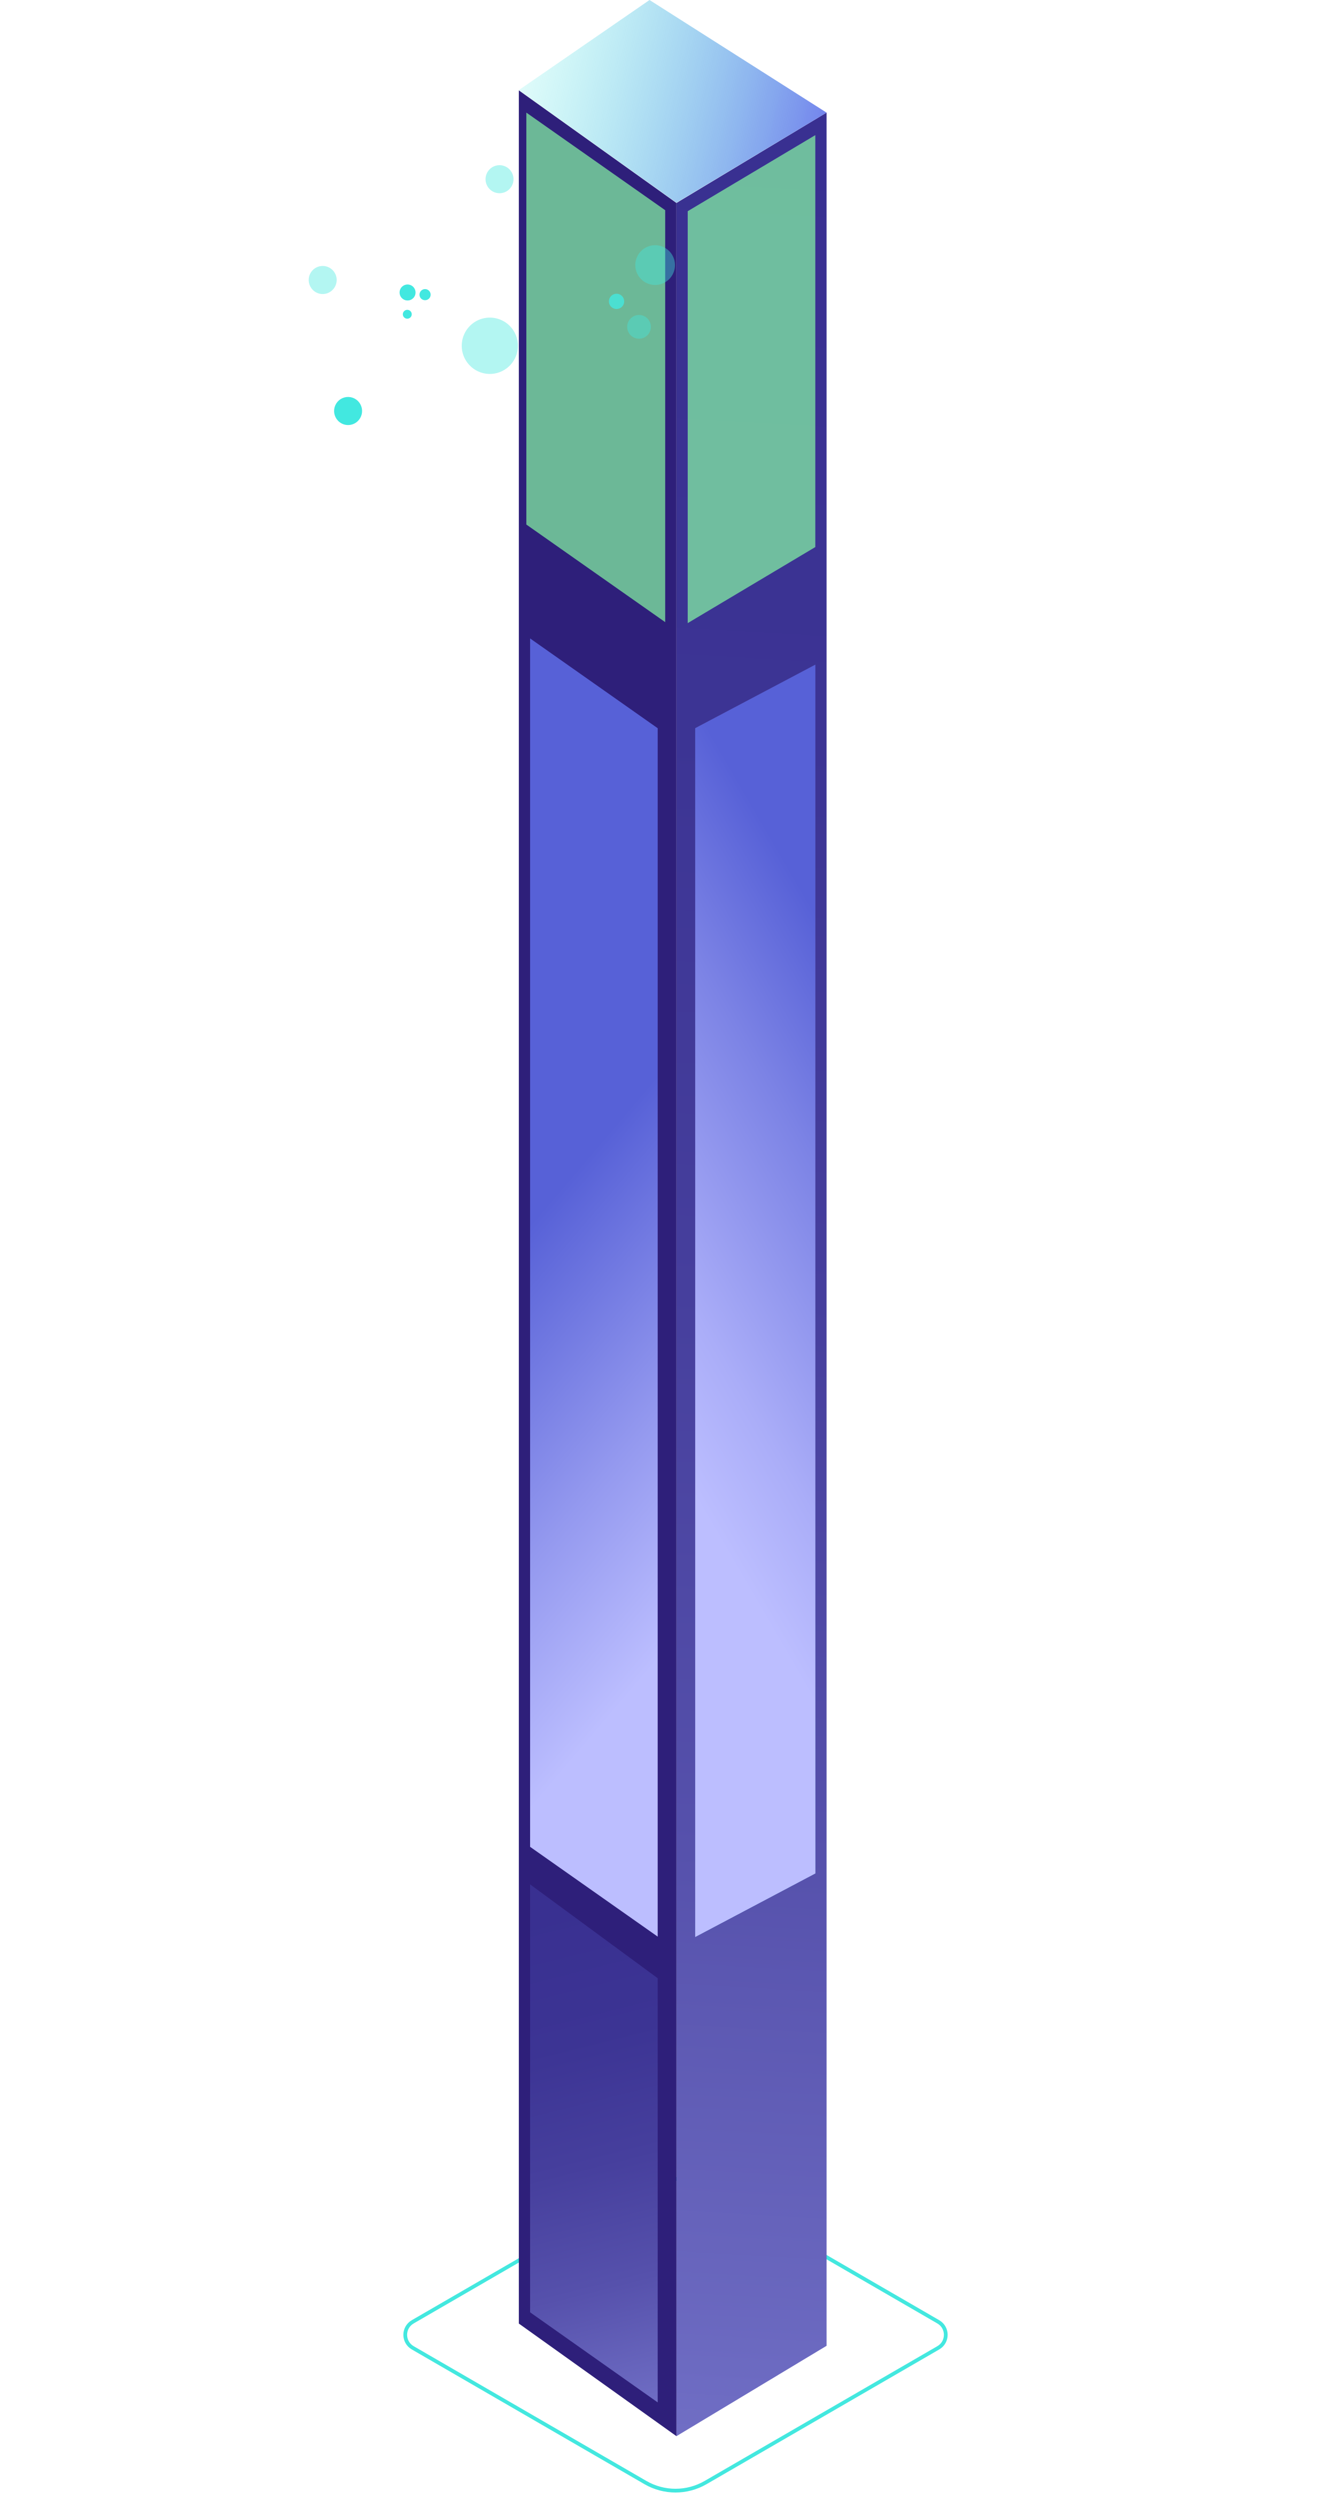 <svg width="178" height="333" viewBox="0 0 178 333" fill="none" xmlns="http://www.w3.org/2000/svg">
<path d="M85.992 291.321L54.99 309.269C53.659 310.039 53.659 311.961 54.99 312.731L85.992 330.679C88.471 332.115 91.529 332.115 94.008 330.679L125.01 312.731C126.341 311.961 126.341 310.039 125.01 309.269L94.008 291.321C91.529 289.885 88.471 289.885 85.992 291.321Z" stroke="#43E8DF" stroke-width="0.5"/>
<path d="M110.126 15L90.126 27.036V324.5L110.126 312.464V15Z" fill="url(#paint0_linear_3007_6938)"/>
<path d="M69.126 12.037L90.126 27.036V324.5L69.126 309.5L69.126 12.037Z" fill="#2E1F7A"/>
<path d="M110.126 15L86.538 0L69.126 12L90.126 27L110.126 15Z" fill="url(#paint1_linear_3007_6938)"/>
<path opacity="0.7" d="M88.626 82.869V28L70.126 15V69.869L88.626 82.869Z" fill="#86FAA5"/>
<path opacity="0.7" d="M108.626 18V72.869L91.626 83V28.131L108.626 18Z" fill="#86FAA5"/>
<path d="M70.627 85.04L87.627 97L87.626 257.96L70.627 246L70.627 85.04Z" fill="url(#paint2_linear_3007_6938)"/>
<path d="M70.626 251L87.626 263.5L87.626 320L70.626 308L70.626 251Z" fill="url(#paint3_linear_3007_6938)"/>
<path d="M108.627 88.54L92.627 97L92.627 258L108.627 249.54L108.627 88.54Z" fill="url(#paint4_linear_3007_6938)"/>
<path d="M108.627 88.54L92.627 97L92.627 258L108.627 249.54L108.627 88.54Z" fill="url(#paint5_linear_3007_6938)"/>
<path d="M108.627 88.54L92.627 97L92.627 258L108.627 249.54L108.627 88.54Z" fill="url(#paint6_linear_3007_6938)"/>
<path opacity="0.4" d="M89.093 37.245C89.475 36.887 89.742 36.424 89.861 35.913C89.98 35.403 89.945 34.869 89.761 34.378C89.576 33.888 89.251 33.463 88.826 33.158C88.4 32.853 87.894 32.681 87.372 32.664C86.849 32.647 86.333 32.786 85.889 33.063C85.445 33.341 85.093 33.744 84.878 34.221C84.663 34.699 84.594 35.23 84.68 35.747C84.766 36.264 85.003 36.744 85.361 37.126C85.841 37.637 86.503 37.936 87.202 37.959C87.902 37.981 88.582 37.725 89.093 37.245Z" fill="#42E8E0"/>
<path opacity="0.4" d="M86.126 44.772C86.297 44.636 86.437 44.466 86.538 44.272C86.639 44.079 86.7 43.867 86.715 43.649C86.731 43.432 86.701 43.213 86.629 43.008C86.556 42.802 86.441 42.613 86.293 42.454C86.144 42.295 85.963 42.168 85.763 42.082C85.563 41.996 85.347 41.953 85.129 41.954C84.912 41.956 84.697 42.002 84.498 42.091C84.299 42.18 84.12 42.309 83.974 42.471C83.706 42.765 83.559 43.15 83.562 43.547C83.565 43.946 83.717 44.328 83.989 44.618C84.261 44.909 84.632 45.086 85.028 45.114C85.424 45.143 85.816 45.02 86.126 44.772Z" fill="#42E8E0"/>
<path opacity="0.8" d="M82.861 40.865C83.004 40.722 83.101 40.541 83.141 40.343C83.18 40.146 83.16 39.941 83.083 39.754C83.006 39.568 82.876 39.409 82.709 39.297C82.542 39.184 82.345 39.124 82.144 39.124C81.942 39.124 81.746 39.184 81.579 39.297C81.411 39.409 81.281 39.568 81.204 39.754C81.127 39.941 81.107 40.146 81.147 40.343C81.186 40.541 81.284 40.722 81.426 40.865C81.617 41.055 81.875 41.162 82.144 41.162C82.413 41.162 82.671 41.055 82.861 40.865Z" fill="#42E8E0"/>
<path opacity="0.4" d="M67.828 48.787C68.366 48.279 68.743 47.622 68.909 46.9C69.076 46.177 69.025 45.422 68.763 44.728C68.501 44.034 68.04 43.434 67.438 43.003C66.836 42.572 66.12 42.33 65.38 42.306C64.64 42.283 63.91 42.479 63.282 42.871C62.654 43.264 62.156 43.833 61.851 44.509C61.546 45.185 61.448 45.936 61.568 46.667C61.689 47.399 62.023 48.078 62.529 48.62C62.865 48.981 63.269 49.273 63.717 49.477C64.166 49.681 64.651 49.794 65.143 49.81C65.636 49.826 66.127 49.743 66.588 49.568C67.048 49.392 67.47 49.127 67.828 48.787Z" fill="#42E8E0"/>
<path d="M47.651 56.11C47.921 55.857 48.11 55.53 48.194 55.17C48.278 54.809 48.254 54.432 48.123 54.086C47.993 53.739 47.764 53.439 47.463 53.224C47.163 53.008 46.806 52.887 46.437 52.875C46.067 52.863 45.703 52.962 45.389 53.157C45.076 53.353 44.828 53.638 44.676 53.976C44.524 54.313 44.476 54.688 44.537 55.053C44.598 55.418 44.766 55.757 45.019 56.026C45.186 56.206 45.387 56.35 45.609 56.452C45.832 56.553 46.073 56.61 46.318 56.617C46.562 56.625 46.806 56.584 47.035 56.497C47.264 56.41 47.473 56.279 47.651 56.11Z" fill="#42E8E0"/>
<path opacity="0.4" d="M67.828 25.236C68.097 24.983 68.286 24.656 68.371 24.296C68.455 23.935 68.43 23.558 68.3 23.212C68.17 22.865 67.941 22.565 67.64 22.35C67.34 22.134 66.982 22.013 66.613 22.001C66.244 21.989 65.88 22.087 65.566 22.283C65.253 22.479 65.004 22.764 64.853 23.102C64.701 23.439 64.653 23.814 64.714 24.179C64.775 24.544 64.943 24.883 65.196 25.152C65.535 25.512 66.001 25.723 66.495 25.738C66.988 25.754 67.467 25.574 67.828 25.236Z" fill="#42E8E0"/>
<path opacity="0.4" d="M44.266 38.659C44.536 38.407 44.725 38.08 44.809 37.719C44.893 37.359 44.869 36.981 44.739 36.635C44.608 36.288 44.379 35.988 44.078 35.773C43.778 35.557 43.421 35.436 43.051 35.424C42.682 35.413 42.318 35.511 42.004 35.707C41.691 35.903 41.443 36.187 41.291 36.525C41.139 36.862 41.091 37.237 41.152 37.602C41.213 37.968 41.381 38.306 41.635 38.575C41.801 38.755 42.002 38.9 42.225 39.001C42.447 39.103 42.688 39.159 42.933 39.167C43.177 39.175 43.421 39.134 43.65 39.047C43.879 38.96 44.088 38.828 44.266 38.659Z" fill="#42E8E0"/>
<path d="M57.159 39.774C57.262 39.67 57.332 39.538 57.36 39.394C57.389 39.25 57.373 39.101 57.317 38.965C57.261 38.83 57.166 38.714 57.044 38.633C56.922 38.551 56.779 38.508 56.633 38.508C56.486 38.508 56.343 38.551 56.221 38.633C56.099 38.714 56.005 38.83 55.948 38.965C55.892 39.101 55.877 39.25 55.905 39.394C55.933 39.538 56.003 39.67 56.106 39.774C56.247 39.912 56.436 39.989 56.633 39.989C56.829 39.989 57.018 39.912 57.159 39.774Z" fill="#42E8E0"/>
<path d="M55.054 39.714C55.203 39.565 55.304 39.375 55.345 39.168C55.386 38.961 55.364 38.747 55.284 38.552C55.203 38.357 55.067 38.191 54.892 38.074C54.717 37.957 54.511 37.894 54.3 37.894C54.09 37.894 53.884 37.957 53.709 38.074C53.534 38.191 53.398 38.357 53.317 38.552C53.237 38.747 53.215 38.961 53.256 39.168C53.297 39.375 53.398 39.565 53.547 39.714C53.646 39.813 53.763 39.892 53.893 39.946C54.022 40 54.16 40.027 54.3 40.027C54.441 40.027 54.579 40 54.708 39.946C54.838 39.892 54.955 39.813 55.054 39.714Z" fill="#42E8E0"/>
<path d="M54.683 42.279C54.739 42.225 54.783 42.159 54.813 42.087C54.843 42.015 54.859 41.938 54.859 41.86C54.859 41.782 54.843 41.704 54.813 41.632C54.783 41.56 54.739 41.495 54.683 41.44C54.571 41.331 54.421 41.269 54.264 41.269C54.108 41.269 53.958 41.331 53.846 41.44C53.79 41.495 53.746 41.56 53.716 41.632C53.685 41.704 53.67 41.782 53.67 41.86C53.67 41.938 53.685 42.015 53.716 42.087C53.746 42.159 53.79 42.225 53.846 42.279C53.958 42.389 54.108 42.451 54.264 42.451C54.421 42.451 54.571 42.389 54.683 42.279Z" fill="#42E8E0"/>
<defs>
<linearGradient id="paint0_linear_3007_6938" x1="92.126" y1="324" x2="110.126" y2="15" gradientUnits="userSpaceOnUse">
<stop stop-color="#706EC4"/>
<stop offset="0.02" stop-color="#6D6BC2"/>
<stop offset="0.25" stop-color="#5651AC"/>
<stop offset="0.49" stop-color="#463F9D"/>
<stop offset="0.73" stop-color="#3C3494"/>
<stop offset="1" stop-color="#393091"/>
</linearGradient>
<linearGradient id="paint1_linear_3007_6938" x1="69.126" y1="13" x2="117.626" y2="25" gradientUnits="userSpaceOnUse">
<stop stop-color="#42E8E0" stop-opacity="0.17"/>
<stop offset="1" stop-color="#5F50EB"/>
</linearGradient>
<linearGradient id="paint2_linear_3007_6938" x1="76.053" y1="156.705" x2="123.64" y2="197.205" gradientUnits="userSpaceOnUse">
<stop stop-color="#5761D7"/>
<stop offset="0.47" stop-color="#9499EF"/>
<stop offset="0.81" stop-color="#BCBEFF"/>
</linearGradient>
<linearGradient id="paint3_linear_3007_6938" x1="88.626" y1="320" x2="72.126" y2="254.5" gradientUnits="userSpaceOnUse">
<stop stop-color="#706EC4"/>
<stop offset="0.02" stop-color="#6D6BC2"/>
<stop offset="0.25" stop-color="#5651AC"/>
<stop offset="0.49" stop-color="#463F9D"/>
<stop offset="0.73" stop-color="#3C3494"/>
<stop offset="1" stop-color="#393091"/>
</linearGradient>
<linearGradient id="paint4_linear_3007_6938" x1="71.739" y1="148.023" x2="134.838" y2="112.387" gradientUnits="userSpaceOnUse">
<stop offset="0.02" stop-color="#BCBEFF"/>
<stop offset="0.25" stop-color="#AAADF8"/>
<stop offset="0.69" stop-color="#7C83E5"/>
<stop offset="1" stop-color="#5761D7"/>
</linearGradient>
<linearGradient id="paint5_linear_3007_6938" x1="102.953" y1="270" x2="99.953" y2="101" gradientUnits="userSpaceOnUse">
<stop stop-color="#42E8E0" stop-opacity="0.17"/>
<stop offset="0.04" stop-color="#41CDD4" stop-opacity="0.29"/>
<stop offset="0.12" stop-color="#3E9DC0" stop-opacity="0.51"/>
<stop offset="0.21" stop-color="#3C75AE" stop-opacity="0.69"/>
<stop offset="0.32" stop-color="#3B56A1" stop-opacity="0.83"/>
<stop offset="0.45" stop-color="#3A4098" stop-opacity="0.93"/>
<stop offset="0.61" stop-color="#393493" stop-opacity="0.98"/>
<stop offset="1" stop-color="#393091"/>
</linearGradient>
<linearGradient id="paint6_linear_3007_6938" x1="82.423" y1="184.196" x2="129.212" y2="157.019" gradientUnits="userSpaceOnUse">
<stop offset="0.02" stop-color="#BCBEFF"/>
<stop offset="0.25" stop-color="#AAADF8"/>
<stop offset="0.69" stop-color="#7C83E5"/>
<stop offset="1" stop-color="#5761D7"/>
</linearGradient>
</defs>
</svg>

